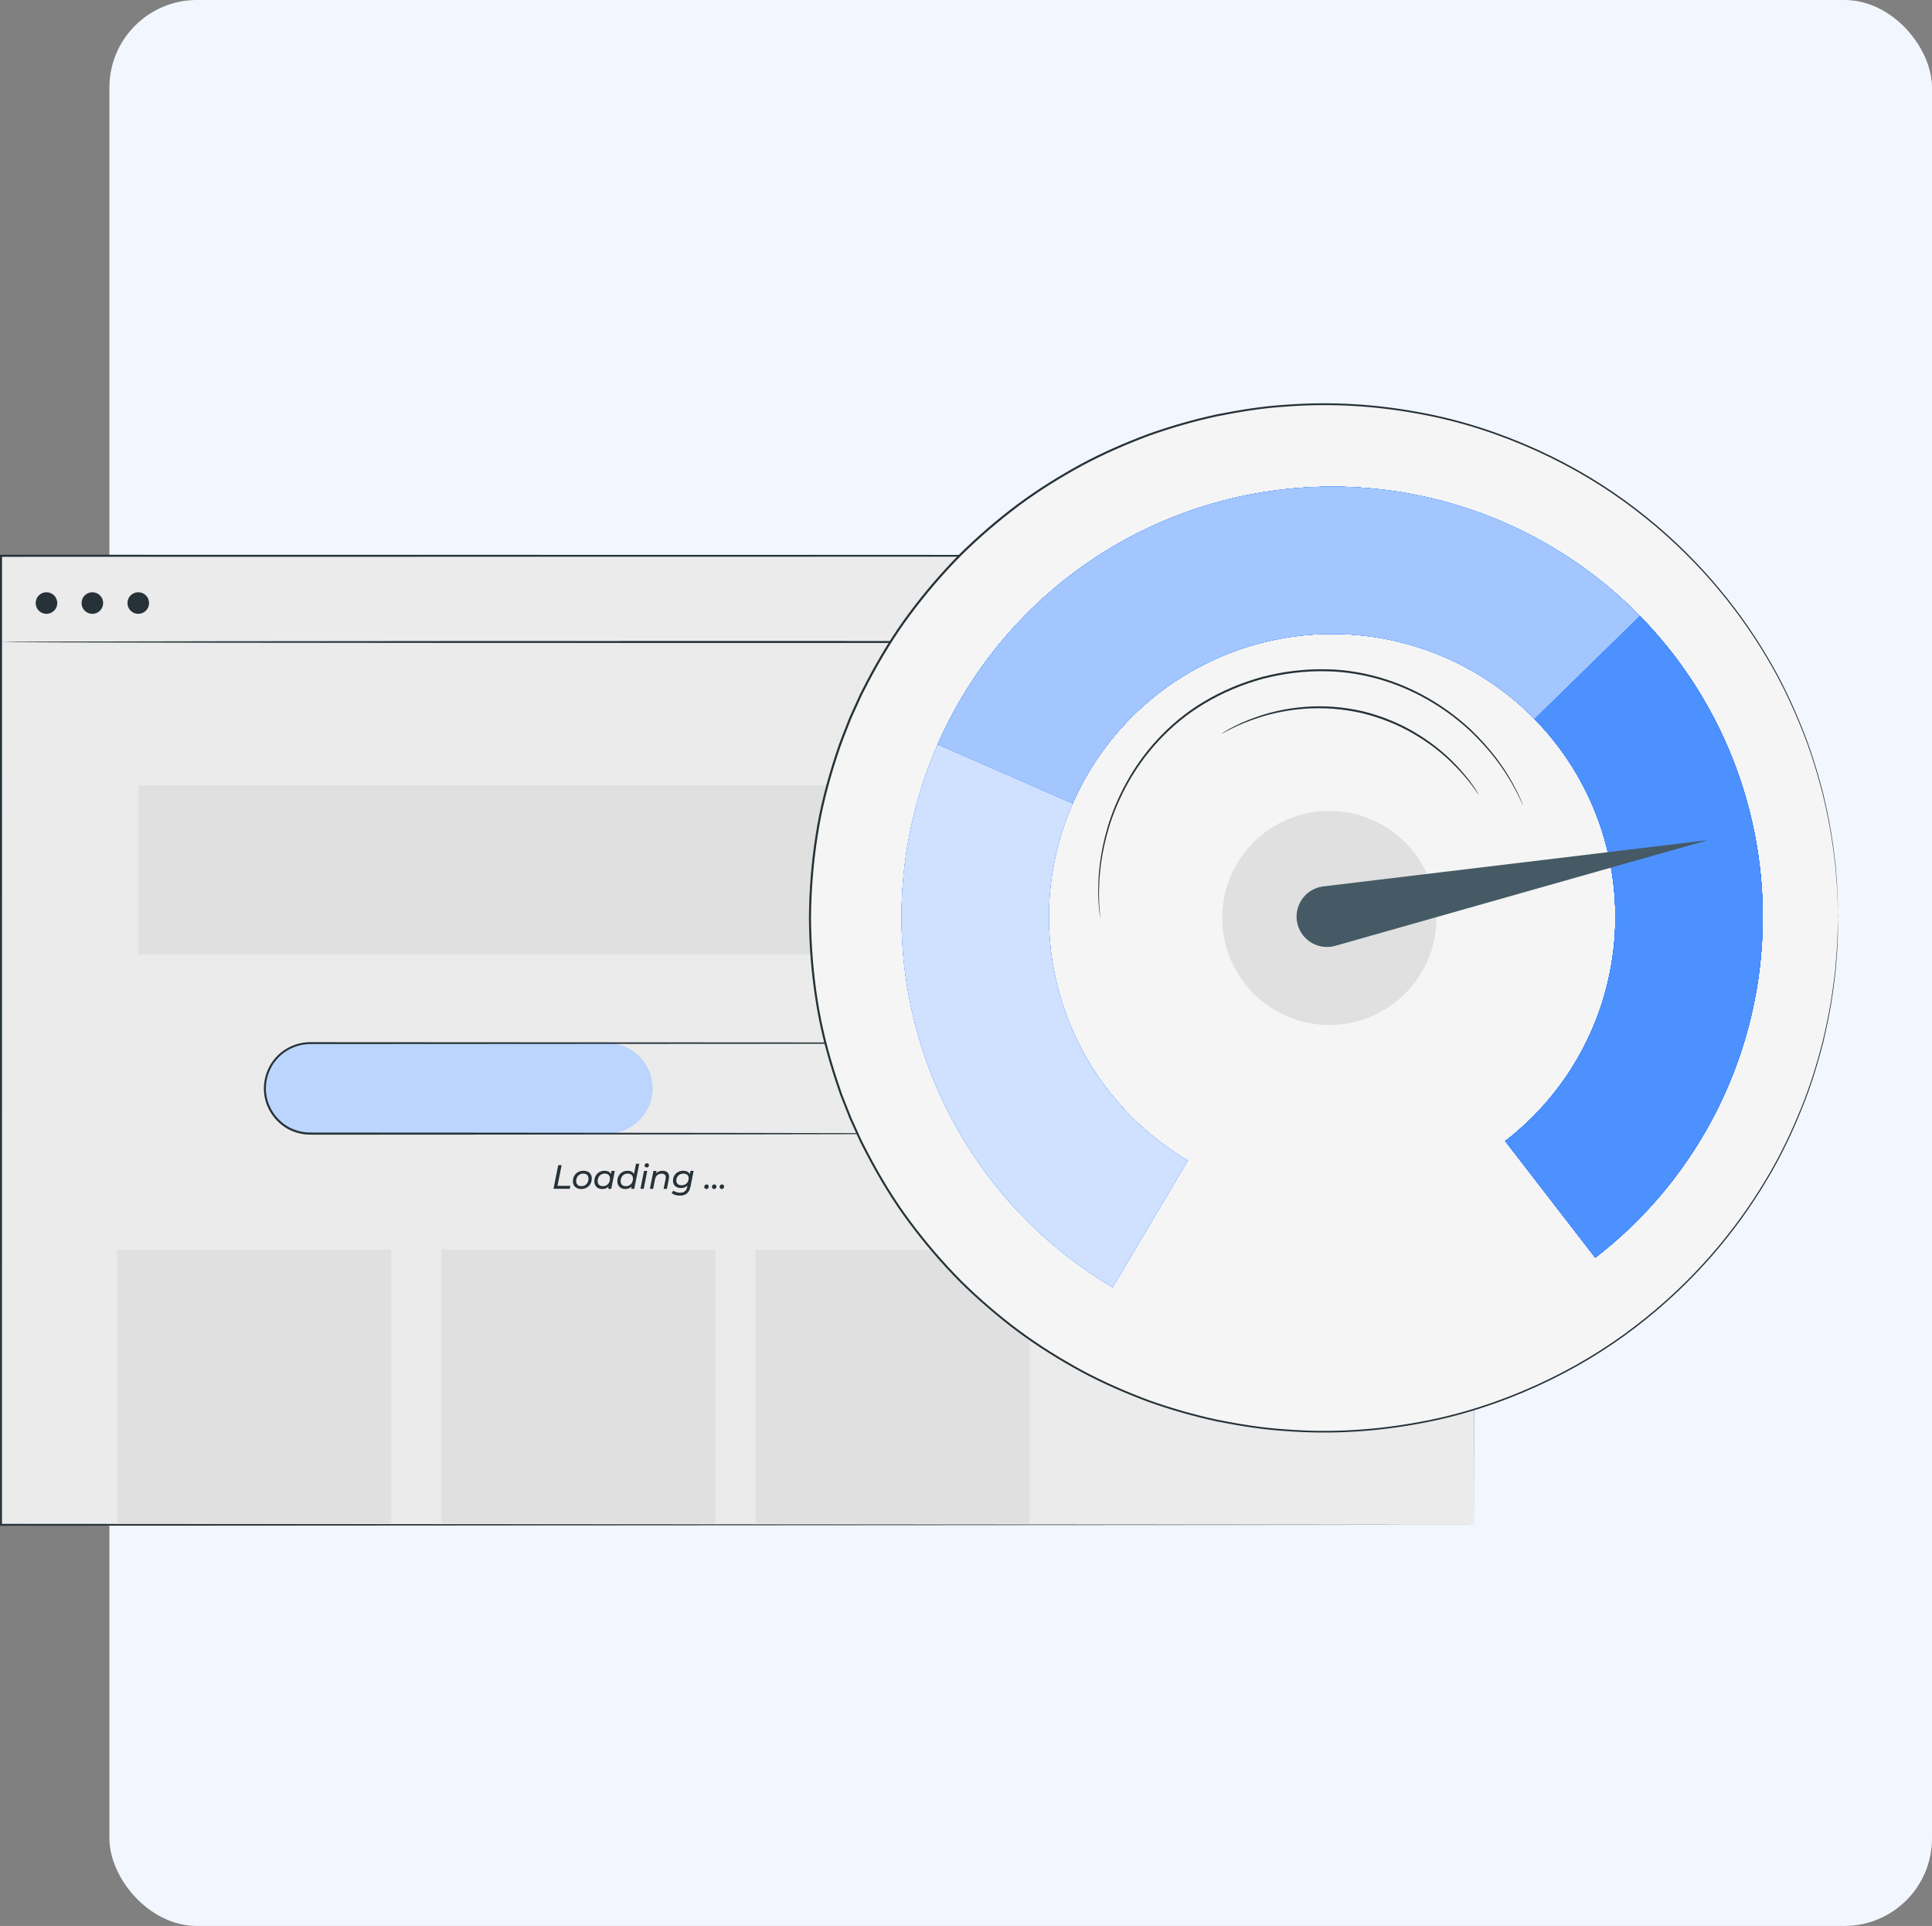 <svg xmlns="http://www.w3.org/2000/svg" width="618" height="616" viewBox="0 0 618 616" fill="none"><rect x="0" y="0" width="618" height="616" fill="#808080" stroke="none"/><rect x="35" width="583" height="616" rx="28" fill="#F2F7FF"></rect><g clip-path="url(#clip0_1681_1334)"><path d="M471.495 177.767H0.326V487.7H471.495V177.767Z" fill="#EBEBEB"></path><path d="M471.494 487.7C471.494 485.585 471.394 366.815 471.231 177.767L471.494 178.03C342.104 178.042 178.164 178.067 0.363 178.092H0.326L0.651 177.767C0.651 288.027 0.639 392.932 0.626 487.7L0.326 487.399C277.665 487.575 468.815 487.7 471.494 487.7C468.815 487.7 277.665 487.825 0.326 488H0.025V487.7C0.025 392.932 0.013 288.015 0 177.767V177.442H0.363C178.164 177.467 342.104 177.492 471.494 177.504H471.757V177.767C471.595 366.815 471.494 485.585 471.494 487.7V487.7Z" fill="#263238"></path><path d="M471.495 205.335C471.495 205.51 366.009 205.66 235.917 205.66C105.825 205.66 0.326 205.523 0.326 205.335C0.326 205.147 105.787 205.01 235.917 205.01C366.046 205.01 471.495 205.16 471.495 205.335Z" fill="#263238"></path><path d="M439.225 251.186H44.228V305.209H439.225V251.186Z" fill="#E0E0E0"></path><path d="M125.159 399.689H37.467V487.324H125.159V399.689Z" fill="#E0E0E0"></path><path d="M228.829 399.689H141.137V487.324H228.829V399.689Z" fill="#E0E0E0"></path><path d="M329.393 399.689H241.701V487.324H329.393V399.689Z" fill="#E0E0E0"></path><path d="M194.28 362.56H99.224C91.223 362.56 84.736 356.078 84.736 348.082C84.736 340.085 91.223 333.603 99.224 333.603H194.28C202.281 333.603 208.768 340.085 208.768 348.082C208.768 356.078 202.281 362.56 194.28 362.56V362.56Z" fill="#BCD5FF"></path><path d="M305.388 362.56C305.388 362.56 305.826 362.51 306.678 362.46C307.104 362.423 307.63 362.31 308.256 362.222C308.869 362.047 309.596 361.91 310.359 361.597C311.912 361.021 313.766 360.007 315.506 358.293C317.209 356.566 318.774 354.113 319.438 351.01C320.039 347.931 319.713 344.215 317.76 340.899C315.844 337.62 312.3 334.742 307.855 334.028C305.664 333.666 303.297 333.853 300.88 333.816C298.463 333.816 295.972 333.816 293.405 333.816C288.271 333.816 282.848 333.828 277.163 333.841C231.608 333.866 168.697 333.903 99.224 333.941C94.967 333.941 90.797 335.943 88.18 339.234C85.538 342.5 84.486 346.93 85.35 350.985C86.189 355.039 88.894 358.606 92.475 360.546C94.266 361.509 96.269 362.072 98.285 362.197C100.301 362.297 102.393 362.222 104.434 362.247C120.813 362.247 136.628 362.26 151.679 362.272C181.783 362.297 208.905 362.322 231.683 362.348C254.448 362.385 272.868 362.423 285.616 362.448C291.977 362.473 296.911 362.498 300.279 362.51C301.945 362.523 303.222 362.535 304.098 362.548C304.962 362.548 305.401 362.585 305.401 362.585C305.401 362.585 304.962 362.61 304.098 362.623C303.222 362.623 301.945 362.635 300.279 362.66C296.911 362.673 291.977 362.698 285.616 362.723C272.868 362.748 254.448 362.786 231.683 362.823C208.905 362.848 181.795 362.861 151.679 362.898C136.628 362.898 120.813 362.898 104.434 362.923C102.38 362.898 100.351 362.973 98.248 362.873C96.144 362.735 94.053 362.147 92.174 361.146C88.43 359.119 85.6 355.39 84.711 351.148C83.822 346.905 84.912 342.275 87.679 338.859C90.409 335.43 94.779 333.315 99.224 333.328C168.71 333.365 231.608 333.403 277.163 333.428C282.861 333.428 288.283 333.44 293.405 333.453C295.972 333.453 298.463 333.453 300.88 333.453C303.297 333.503 305.639 333.315 307.918 333.703C312.476 334.466 316.095 337.42 318.036 340.786C320.027 344.19 320.327 347.982 319.701 351.11C319.012 354.264 317.409 356.754 315.656 358.481C313.878 360.195 312 361.196 310.41 361.772C309.633 362.085 308.894 362.21 308.268 362.373C307.63 362.46 307.104 362.56 306.678 362.585C305.814 362.623 305.376 362.623 305.376 362.623L305.388 362.56Z" fill="#263238"></path><path d="M178.578 372.672H179.655L178.328 379.291H182.435L182.247 380.23H177.051L178.566 372.659L178.578 372.672Z" fill="#263238"></path><path d="M183.25 377.827C183.25 375.888 184.652 374.461 186.618 374.461C188.246 374.461 189.298 375.425 189.298 376.926C189.298 378.866 187.908 380.305 185.942 380.305C184.314 380.305 183.25 379.316 183.25 377.827V377.827ZM188.246 376.976C188.246 375.963 187.633 375.362 186.543 375.362C185.254 375.362 184.302 376.363 184.302 377.777C184.302 378.778 184.915 379.392 186.005 379.392C187.307 379.392 188.246 378.39 188.246 376.976Z" fill="#263238"></path><path d="M196.66 374.511L195.521 380.243H194.532L194.669 379.542C194.156 380.03 193.467 380.305 192.641 380.305C191.176 380.305 190.111 379.379 190.111 377.827C190.111 375.863 191.501 374.461 193.355 374.461C194.344 374.461 195.058 374.811 195.421 375.487L195.621 374.511H196.66V374.511ZM195.12 376.976C195.12 375.963 194.507 375.362 193.417 375.362C192.127 375.362 191.176 376.363 191.176 377.777C191.176 378.778 191.789 379.392 192.879 379.392C194.181 379.392 195.12 378.39 195.12 376.976Z" fill="#263238"></path><path d="M204.487 372.221L202.884 380.243H201.895L202.033 379.542C201.519 380.03 200.831 380.305 200.004 380.305C198.539 380.305 197.475 379.379 197.475 377.827C197.475 375.863 198.865 374.461 200.718 374.461C201.707 374.461 202.421 374.811 202.796 375.5L203.448 372.221H204.487V372.221ZM202.471 376.976C202.471 375.963 201.857 375.362 200.768 375.362C199.478 375.362 198.526 376.363 198.526 377.777C198.526 378.778 199.14 379.392 200.229 379.392C201.532 379.392 202.471 378.39 202.471 376.976Z" fill="#263238"></path><path d="M206.003 374.511H207.042L205.903 380.242H204.863L206.003 374.511ZM206.178 372.784C206.178 372.384 206.479 372.058 206.929 372.058C207.305 372.058 207.593 372.334 207.593 372.659C207.593 373.097 207.28 373.41 206.842 373.41C206.466 373.41 206.191 373.135 206.191 372.784H206.178Z" fill="#263238"></path><path d="M214.017 376.363C214.017 376.563 213.992 376.801 213.954 377.039L213.315 380.255H212.276L212.915 377.039C212.952 376.864 212.965 376.701 212.965 376.563C212.965 375.813 212.527 375.4 211.637 375.4C210.523 375.4 209.772 376 209.521 377.227L208.92 380.255H207.881L209.02 374.524H210.01L209.872 375.262C210.398 374.724 211.124 374.474 211.951 374.474C213.253 374.474 214.029 375.149 214.029 376.376L214.017 376.363Z" fill="#263238"></path><path d="M221.879 374.511L220.89 379.467C220.477 381.544 219.362 382.407 217.459 382.407C216.369 382.407 215.455 382.12 214.842 381.594L215.418 380.793C215.856 381.206 216.645 381.481 217.534 381.481C218.886 381.481 219.563 380.868 219.813 379.617L219.901 379.204C219.387 379.704 218.674 379.992 217.822 379.992C216.307 379.992 215.268 379.104 215.268 377.652C215.268 375.838 216.62 374.448 218.536 374.448C219.475 374.448 220.301 374.799 220.677 375.55L220.877 374.499H221.867L221.879 374.511ZM220.289 376.851C220.289 375.938 219.663 375.375 218.586 375.375C217.284 375.375 216.332 376.313 216.332 377.615C216.332 378.541 216.971 379.104 218.035 379.104C219.35 379.104 220.289 378.165 220.289 376.851V376.851Z" fill="#263238"></path><path d="M225.273 379.617C225.273 379.154 225.624 378.828 226.037 378.828C226.425 378.828 226.713 379.116 226.713 379.529C226.713 379.992 226.363 380.305 225.962 380.305C225.561 380.305 225.273 380.005 225.273 379.617Z" fill="#263238"></path><path d="M227.729 379.617C227.729 379.154 228.079 378.828 228.492 378.828C228.881 378.828 229.169 379.116 229.169 379.529C229.169 379.992 228.818 380.305 228.417 380.305C228.017 380.305 227.729 380.005 227.729 379.617Z" fill="#263238"></path><path d="M230.182 379.617C230.182 379.154 230.532 378.828 230.945 378.828C231.334 378.828 231.622 379.116 231.622 379.529C231.622 379.992 231.271 380.305 230.87 380.305C230.47 380.305 230.182 380.005 230.182 379.617Z" fill="#263238"></path><path d="M18.32 192.884C18.32 194.786 16.78 196.338 14.864 196.338C12.948 196.338 11.408 194.798 11.408 192.884C11.408 190.969 12.948 189.43 14.864 189.43C16.78 189.43 18.32 190.969 18.32 192.884Z" fill="#263238"></path><path d="M32.996 192.884C32.996 194.786 31.456 196.338 29.54 196.338C27.624 196.338 26.084 194.798 26.084 192.884C26.084 190.969 27.624 189.43 29.54 189.43C31.456 189.43 32.996 190.969 32.996 192.884Z" fill="#263238"></path><path d="M47.684 192.884C47.684 194.786 46.144 196.338 44.228 196.338C42.312 196.338 40.772 194.798 40.772 192.884C40.772 190.969 42.312 189.43 44.228 189.43C46.144 189.43 47.684 190.969 47.684 192.884Z" fill="#263238"></path><path d="M423.548 457.929C514.365 457.929 587.988 384.355 587.988 293.596C587.988 202.837 514.365 129.263 423.548 129.263C332.73 129.263 259.107 202.837 259.107 293.596C259.107 384.355 332.73 457.929 423.548 457.929Z" fill="#F5F5F5"></path><path d="M587.999 293.596C587.999 293.596 587.949 292.695 587.899 290.93C587.874 290.042 587.837 288.953 587.799 287.652C587.761 286.35 587.736 284.836 587.561 283.122C587.423 281.407 587.273 279.493 587.11 277.378C586.897 275.263 586.559 272.973 586.246 270.483C585.545 265.502 584.456 259.808 582.903 253.464C581.225 247.157 579.196 240.174 576.166 232.828C573.198 225.47 569.542 217.624 564.733 209.69C555.229 193.81 541.592 177.204 522.997 163.038C513.743 155.93 503.225 149.56 491.629 144.292C480.034 139.036 467.374 134.806 453.863 132.379C440.376 129.888 426.101 128.912 411.525 130.039C404.225 130.464 396.887 131.653 389.524 133.117C382.174 134.681 374.848 136.796 367.573 139.374C360.36 142.09 353.172 145.181 346.21 148.922C339.285 152.701 332.473 156.906 325.987 161.724C319.526 166.567 313.327 171.885 307.467 177.667C301.682 183.523 296.247 189.843 291.251 196.575C286.229 203.295 281.834 210.566 277.865 218.099C276.925 220.014 275.849 221.866 275.01 223.831C274.133 225.783 273.244 227.735 272.355 229.7C270.777 233.692 269.137 237.684 267.822 241.826C265.13 250.047 262.901 258.519 261.573 267.204C260.208 275.876 259.482 284.711 259.42 293.596C259.482 302.493 260.196 311.328 261.561 320C262.901 328.685 265.117 337.157 267.809 345.379L268.849 348.457L269.362 349.996L269.951 351.498C270.74 353.5 271.528 355.502 272.33 357.505C273.219 359.469 274.095 361.421 274.985 363.374C275.836 365.338 276.9 367.203 277.84 369.105C281.809 376.651 286.204 383.922 291.226 390.642C296.222 397.374 301.657 403.694 307.442 409.563C313.302 415.357 319.501 420.675 325.962 425.505C332.448 430.311 339.26 434.528 346.185 438.307C353.147 442.049 360.335 445.14 367.548 447.855C374.823 450.433 382.149 452.535 389.499 454.112C396.862 455.564 404.2 456.753 411.5 457.191C426.076 458.329 440.351 457.341 453.838 454.851C467.349 452.423 480.009 448.193 491.604 442.925C503.2 437.656 513.718 431.287 522.972 424.179C541.555 410.013 555.191 393.395 564.696 377.514C569.504 369.581 573.161 361.734 576.128 354.376C579.159 347.03 581.187 340.048 582.865 333.741C584.418 327.396 585.507 321.702 586.209 316.722C586.522 314.231 586.86 311.929 587.073 309.826C587.235 307.712 587.386 305.797 587.523 304.083C587.686 302.368 587.724 300.854 587.761 299.553C587.799 298.251 587.837 297.15 587.862 296.274C587.912 294.509 587.962 293.608 587.962 293.608C587.962 293.608 587.962 294.509 587.924 296.274C587.912 297.162 587.887 298.251 587.862 299.553C587.837 300.854 587.811 302.381 587.661 304.083C587.536 305.797 587.398 307.712 587.235 309.839C587.035 311.954 586.697 314.256 586.396 316.747C585.72 321.727 584.643 327.446 583.116 333.791C581.463 340.11 579.434 347.106 576.429 354.476C573.474 361.859 569.83 369.731 565.021 377.677C555.529 393.607 541.88 410.288 523.26 424.517C513.994 431.65 503.438 438.057 491.817 443.35C480.197 448.644 467.499 452.898 453.938 455.351C440.414 457.866 426.089 458.855 411.463 457.729C404.137 457.303 396.774 456.114 389.374 454.663C381.998 453.086 374.635 450.984 367.335 448.393C360.085 445.678 352.872 442.574 345.885 438.82C338.922 435.028 332.085 430.811 325.574 425.981C319.087 421.125 312.864 415.782 306.978 409.976C301.168 404.094 295.709 397.749 290.7 390.992C285.653 384.247 281.246 376.951 277.264 369.38C276.312 367.466 275.247 365.601 274.396 363.624C273.507 361.659 272.618 359.707 271.729 357.742C270.94 355.74 270.138 353.725 269.35 351.711L268.748 350.196L268.223 348.657L267.183 345.566C264.478 337.307 262.25 328.798 260.91 320.075C259.532 311.366 258.818 302.493 258.756 293.571C258.818 284.648 259.532 275.776 260.91 267.066C262.25 258.344 264.491 249.847 267.183 241.588C268.498 237.446 270.138 233.429 271.729 229.424C272.618 227.46 273.507 225.495 274.396 223.543C275.247 221.566 276.324 219.701 277.264 217.786C281.246 210.215 285.666 202.92 290.7 196.175C295.721 189.417 301.168 183.073 306.978 177.191C312.864 171.385 319.087 166.054 325.574 161.198C332.085 156.381 338.922 152.151 345.872 148.359C352.859 144.605 360.072 141.501 367.31 138.786C374.61 136.208 381.961 134.093 389.349 132.516C396.737 131.065 404.112 129.876 411.425 129.45C426.051 128.324 440.376 129.313 453.9 131.828C467.449 134.281 480.159 138.536 491.78 143.817C503.4 149.11 513.956 155.517 523.222 162.65C541.843 176.878 555.492 193.559 564.984 209.49C569.792 217.449 573.436 225.32 576.391 232.703C579.409 240.074 581.425 247.069 583.091 253.389C584.631 259.746 585.695 265.452 586.384 270.445C586.684 272.948 587.01 275.238 587.223 277.353C587.373 279.468 587.523 281.395 587.649 283.109C587.799 284.824 587.824 286.338 587.849 287.652C587.874 288.953 587.899 290.054 587.912 290.93C587.949 292.695 587.949 293.596 587.949 293.596H587.999Z" fill="#263238"></path><path d="M510.286 402.26C533.612 384.265 550.548 359.269 558.607 330.943C566.666 302.617 565.423 272.456 555.06 244.888C544.697 217.321 525.761 193.802 501.033 177.785C476.305 161.768 447.089 154.098 417.677 155.902C388.265 157.706 360.207 168.889 337.625 187.808C315.042 206.726 299.126 232.383 292.215 261.01C285.303 289.637 287.76 319.724 299.225 346.853C310.689 373.981 330.557 396.72 355.91 411.729L379.935 371.199C363.259 361.327 350.19 346.369 342.649 328.525C335.108 310.681 333.491 290.89 338.038 272.059C342.584 253.229 353.053 236.352 367.908 223.908C382.762 211.464 401.218 204.108 420.565 202.921C439.912 201.734 459.129 206.78 475.395 217.315C491.66 227.851 504.116 243.321 510.933 261.455C517.749 279.588 518.567 299.428 513.266 318.06C507.965 336.692 496.825 353.134 481.481 364.971L510.286 402.26Z" fill="#0061FE"></path><path d="M510.286 402.26C533.612 384.265 550.548 359.269 558.607 330.943C566.666 302.617 565.423 272.456 555.06 244.888C544.697 217.321 525.761 193.802 501.033 177.785C476.305 161.768 447.089 154.098 417.677 155.902C388.265 157.706 360.207 168.889 337.625 187.808C315.042 206.726 299.126 232.383 292.215 261.01C285.303 289.637 287.76 319.724 299.225 346.853C310.689 373.981 330.557 396.72 355.91 411.729L379.935 371.199C363.259 361.327 350.19 346.369 342.649 328.525C335.108 310.681 333.491 290.89 338.038 272.059C342.584 253.229 353.053 236.352 367.908 223.908C382.762 211.464 401.218 204.108 420.565 202.921C439.912 201.734 459.129 206.78 475.395 217.315C491.66 227.851 504.116 243.321 510.933 261.455C517.749 279.588 518.567 299.428 513.266 318.06C507.965 336.692 496.825 353.134 481.481 364.971L510.286 402.26Z" fill="#0061FE"></path><path d="M510.286 402.26C533.612 384.265 550.548 359.269 558.607 330.943C566.666 302.617 565.423 272.456 555.06 244.888C544.697 217.321 525.761 193.802 501.033 177.785C476.305 161.768 447.089 154.098 417.677 155.902C388.265 157.706 360.207 168.889 337.625 187.808C315.042 206.726 299.126 232.383 292.215 261.01C285.303 289.637 287.76 319.724 299.225 346.853C310.689 373.981 330.557 396.72 355.91 411.729L379.935 371.199C363.259 361.327 350.19 346.369 342.649 328.525C335.108 310.681 333.491 290.89 338.038 272.059C342.584 253.229 353.053 236.352 367.908 223.908C382.762 211.464 401.218 204.108 420.565 202.921C439.912 201.734 459.129 206.78 475.395 217.315C491.66 227.851 504.116 243.321 510.933 261.455C517.749 279.588 518.567 299.428 513.266 318.06C507.965 336.692 496.825 353.134 481.481 364.971L510.286 402.26Z" fill="#82B0FA"></path><path d="M510.286 402.26C533.612 384.265 550.548 359.269 558.607 330.943C566.666 302.617 565.423 272.456 555.06 244.888C544.697 217.321 525.761 193.802 501.033 177.785C476.305 161.768 447.089 154.098 417.677 155.902C388.265 157.706 360.207 168.889 337.625 187.808C315.042 206.726 299.126 232.383 292.215 261.01C285.303 289.637 287.76 319.724 299.225 346.853C310.689 373.981 330.557 396.72 355.91 411.729L379.935 371.199C363.259 361.327 350.19 346.369 342.649 328.525C335.108 310.681 333.491 290.89 338.038 272.059C342.584 253.229 353.053 236.352 367.908 223.908C382.762 211.464 401.218 204.108 420.565 202.921C439.912 201.734 459.129 206.78 475.395 217.315C491.66 227.851 504.116 243.321 510.933 261.455C517.749 279.588 518.567 299.428 513.266 318.06C507.965 336.692 496.825 353.134 481.481 364.971L510.286 402.26Z" fill="#CFE1FF"></path><path d="M510.286 402.26C526.904 389.44 540.371 372.992 549.655 354.175C558.94 335.358 563.798 314.668 563.858 293.688C563.917 272.707 559.177 251.991 549.999 233.121C540.822 214.252 527.449 197.728 510.904 184.813C494.358 171.899 475.078 162.934 454.535 158.606C433.993 154.277 412.732 154.698 392.377 159.837C372.022 164.976 353.112 174.696 337.092 188.256C321.072 201.816 308.365 218.856 299.942 238.074L343.121 256.972C348.661 244.331 357.019 233.122 367.557 224.203C378.095 215.284 390.534 208.889 403.923 205.509C417.312 202.129 431.297 201.852 444.809 204.699C458.322 207.547 471.004 213.443 481.888 221.938C492.771 230.433 501.567 241.302 507.604 253.714C513.641 266.127 516.759 279.754 516.72 293.554C516.681 307.355 513.485 320.964 507.378 333.342C501.27 345.719 492.413 356.538 481.481 364.971L510.286 402.26Z" fill="#0061FE"></path><path d="M510.286 402.26C526.904 389.44 540.371 372.992 549.655 354.175C558.94 335.358 563.798 314.668 563.858 293.688C563.917 272.707 559.177 251.991 549.999 233.121C540.822 214.252 527.449 197.728 510.904 184.813C494.358 171.899 475.078 162.934 454.535 158.606C433.993 154.277 412.732 154.698 392.377 159.837C372.022 164.976 353.112 174.696 337.092 188.256C321.072 201.816 308.365 218.856 299.942 238.074L343.121 256.972C348.661 244.331 357.019 233.122 367.557 224.203C378.095 215.284 390.534 208.889 403.923 205.509C417.312 202.129 431.297 201.852 444.809 204.699C458.322 207.547 471.004 213.443 481.888 221.938C492.771 230.433 501.567 241.302 507.604 253.714C513.641 266.127 516.759 279.754 516.72 293.554C516.681 307.355 513.485 320.964 507.378 333.342C501.27 345.719 492.413 356.538 481.481 364.971L510.286 402.26Z" fill="#0061FE"></path><path d="M510.286 402.26C526.904 389.44 540.371 372.992 549.655 354.175C558.94 335.358 563.798 314.668 563.858 293.688C563.917 272.707 559.177 251.991 549.999 233.121C540.822 214.252 527.449 197.728 510.904 184.813C494.358 171.899 475.078 162.934 454.535 158.606C433.993 154.277 412.732 154.698 392.377 159.837C372.022 164.976 353.112 174.696 337.092 188.256C321.072 201.816 308.365 218.856 299.942 238.074L343.121 256.972C348.661 244.331 357.019 233.122 367.557 224.203C378.095 215.284 390.534 208.889 403.923 205.509C417.312 202.129 431.297 201.852 444.809 204.699C458.322 207.547 471.004 213.443 481.888 221.938C492.771 230.433 501.567 241.302 507.604 253.714C513.641 266.127 516.759 279.754 516.72 293.554C516.681 307.355 513.485 320.964 507.378 333.342C501.27 345.719 492.413 356.538 481.481 364.971L510.286 402.26Z" fill="#82B0FA"></path><path d="M510.286 402.26C526.904 389.44 540.371 372.992 549.655 354.175C558.94 335.358 563.798 314.668 563.858 293.688C563.917 272.707 559.177 251.991 549.999 233.121C540.822 214.252 527.449 197.728 510.904 184.813C494.358 171.899 475.078 162.934 454.535 158.606C433.993 154.277 412.732 154.698 392.377 159.837C372.022 164.976 353.112 174.696 337.092 188.256C321.072 201.816 308.365 218.856 299.942 238.074L343.121 256.972C348.661 244.331 357.019 233.122 367.557 224.203C378.095 215.284 390.534 208.889 403.923 205.509C417.312 202.129 431.297 201.852 444.809 204.699C458.322 207.547 471.004 213.443 481.888 221.938C492.771 230.433 501.567 241.302 507.604 253.714C513.641 266.127 516.759 279.754 516.72 293.554C516.681 307.355 513.485 320.964 507.378 333.342C501.27 345.719 492.413 356.538 481.481 364.971L510.286 402.26Z" fill="#A3C6FE"></path><path d="M510.286 402.26C525.678 390.385 538.381 375.388 547.557 358.255C556.733 341.122 562.175 322.242 563.526 302.856C564.876 283.47 562.104 264.018 555.391 245.78C548.679 227.541 538.178 210.93 524.58 197.039L490.884 229.98C499.828 239.117 506.735 250.044 511.151 262.041C515.566 274.038 517.39 286.833 516.501 299.585C515.613 312.336 512.033 324.756 505.997 336.025C499.961 347.295 491.606 357.16 481.481 364.971L510.286 402.26Z" fill="#0061FE"></path><path d="M510.286 402.26C525.678 390.385 538.381 375.388 547.557 358.255C556.733 341.122 562.175 322.242 563.526 302.856C564.876 283.47 562.104 264.018 555.391 245.78C548.679 227.541 538.178 210.93 524.58 197.039L490.884 229.98C499.828 239.117 506.735 250.044 511.151 262.041C515.566 274.038 517.39 286.833 516.501 299.585C515.613 312.336 512.033 324.756 505.997 336.025C499.961 347.295 491.606 357.16 481.481 364.971L510.286 402.26Z" fill="#0061FE"></path><path d="M510.286 402.26C525.678 390.385 538.381 375.388 547.557 358.255C556.733 341.122 562.175 322.242 563.526 302.856C564.876 283.47 562.104 264.018 555.391 245.78C548.679 227.541 538.178 210.93 524.58 197.039L490.884 229.98C499.828 239.117 506.735 250.044 511.151 262.041C515.566 274.038 517.39 286.833 516.501 299.585C515.613 312.336 512.033 324.756 505.997 336.025C499.961 347.295 491.606 357.16 481.481 364.971L510.286 402.26Z" fill="#4D91FF"></path><path d="M425.225 327.834C444.147 327.834 459.486 312.505 459.486 293.596C459.486 274.687 444.147 259.358 425.225 259.358C406.304 259.358 390.965 274.687 390.965 293.596C390.965 312.505 406.304 327.834 425.225 327.834Z" fill="#E0E0E0"></path><path d="M415.132 295.886C416.635 301.017 421.982 303.97 427.128 302.518L546.276 268.718L423.309 283.51C417.349 284.223 413.454 290.13 415.132 295.886V295.886Z" fill="#455A64"></path><path d="M487.209 257.593C487.209 257.593 487.109 257.443 486.958 257.13C486.796 256.792 486.57 256.329 486.295 255.754C485.994 255.153 485.669 254.377 485.218 253.514C484.742 252.65 484.204 251.649 483.59 250.535C482.964 249.422 482.175 248.245 481.361 246.919C480.497 245.63 479.508 244.253 478.431 242.802C476.215 239.936 473.472 236.833 470.154 233.692C463.467 227.522 454.226 221.303 442.68 217.711C436.933 215.934 430.634 214.783 424.073 214.695C417.511 214.57 410.711 215.359 403.975 217.111C397.263 218.938 390.964 221.641 385.329 225.007C379.682 228.348 374.786 232.465 370.678 236.87C362.439 245.73 357.53 255.716 354.8 264.401C353.485 268.768 352.646 272.823 352.158 276.414C351.945 278.216 351.782 279.893 351.67 281.445C351.62 282.997 351.532 284.411 351.532 285.7C351.557 286.976 351.582 288.102 351.607 289.091C351.645 290.079 351.745 290.905 351.782 291.569C351.833 292.219 351.87 292.72 351.895 293.095C351.92 293.446 351.92 293.621 351.908 293.621C351.908 293.621 351.87 293.446 351.833 293.108C351.795 292.732 351.732 292.232 351.657 291.581C351.595 290.905 351.482 290.079 351.419 289.091C351.382 288.102 351.332 286.963 351.294 285.687C351.269 284.411 351.344 282.984 351.369 281.42C351.457 279.868 351.607 278.166 351.808 276.364C352.271 272.748 353.072 268.668 354.375 264.263C357.067 255.516 361.975 245.417 370.253 236.47C374.385 232.015 379.306 227.848 385.004 224.469C390.676 221.065 397.037 218.337 403.812 216.485C410.611 214.721 417.473 213.932 424.098 214.057C430.722 214.157 437.07 215.321 442.868 217.136C454.514 220.79 463.793 227.109 470.479 233.354C473.798 236.532 476.528 239.673 478.731 242.577C479.808 244.053 480.773 245.442 481.624 246.744C482.425 248.083 483.202 249.284 483.815 250.41C484.404 251.537 484.93 252.55 485.393 253.426C485.831 254.315 486.145 255.09 486.42 255.704C486.683 256.304 486.883 256.767 487.034 257.118C487.171 257.431 487.234 257.606 487.221 257.606L487.209 257.593Z" fill="#263238"></path><path d="M473.034 254.164C473.034 254.164 472.809 253.914 472.446 253.414C472.07 252.926 471.582 252.137 470.843 251.224C469.428 249.334 467.236 246.694 464.206 243.765C461.188 240.825 457.231 237.671 452.435 234.855C447.639 232.027 441.942 229.612 435.706 228.11C429.445 226.659 423.271 226.283 417.711 226.659C412.152 227.034 407.205 228.085 403.186 229.362C399.166 230.626 396.023 232.002 393.919 233.066C392.843 233.566 392.066 234.042 391.503 234.317C390.952 234.605 390.651 234.743 390.639 234.73C390.639 234.705 390.902 234.53 391.44 234.205C391.979 233.892 392.742 233.379 393.807 232.853C395.885 231.714 399.016 230.263 403.048 228.936C407.08 227.597 412.051 226.484 417.674 226.071C423.284 225.645 429.52 226.021 435.856 227.485C442.18 229.011 447.927 231.464 452.748 234.355C457.582 237.233 461.539 240.449 464.544 243.452C467.562 246.443 469.703 249.146 471.056 251.086C471.769 252.037 472.22 252.838 472.571 253.364C472.909 253.889 473.072 254.177 473.047 254.189L473.034 254.164Z" fill="#263238"></path></g><defs><clipPath id="clip0_1681_1334"><rect width="588" height="359" fill="white" transform="translate(0 129)"></rect></clipPath></defs></svg>
